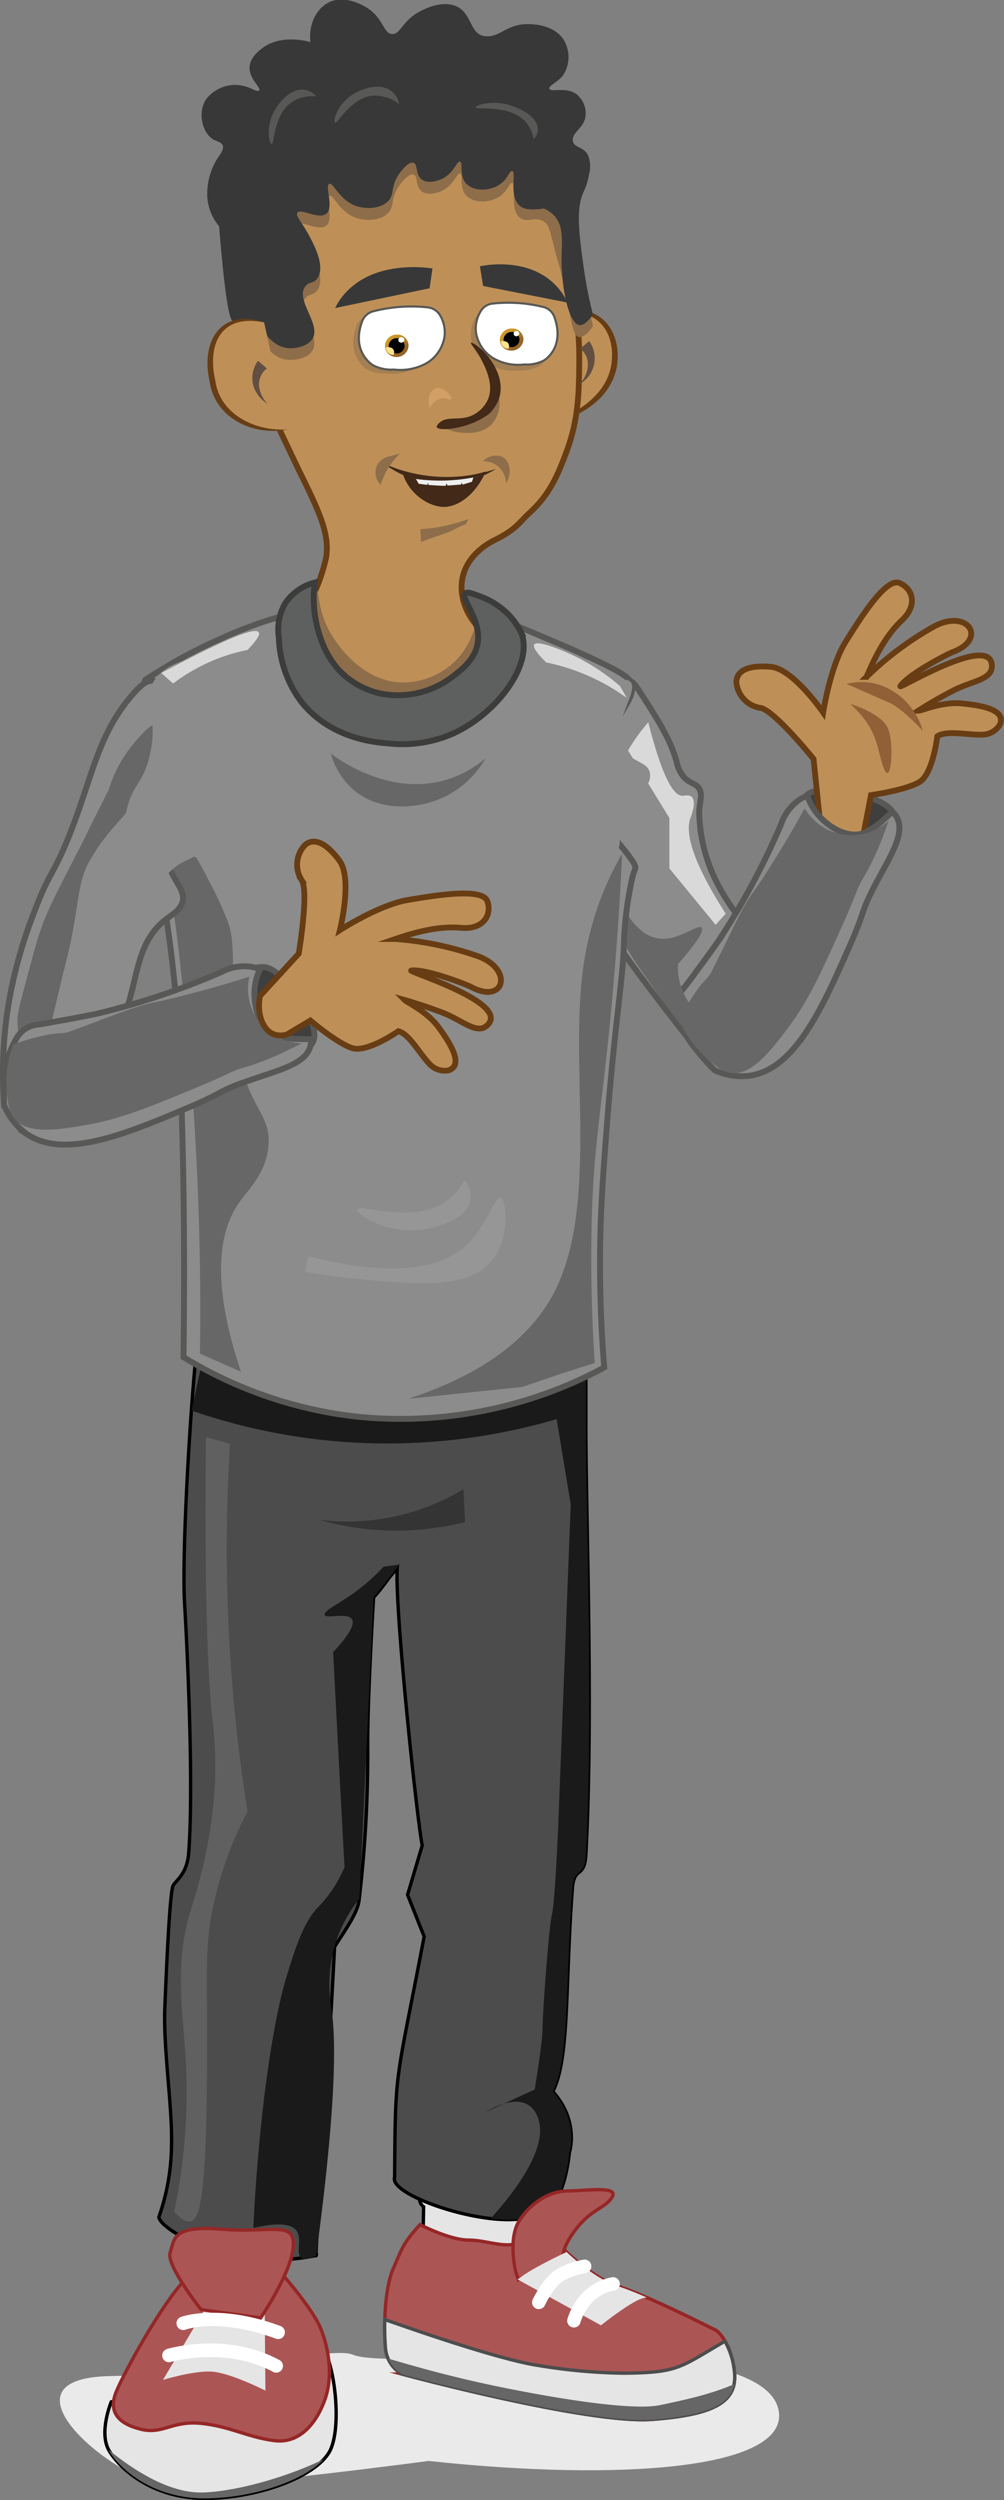 <svg id="Lager_1" data-name="Lager 1" xmlns="http://www.w3.org/2000/svg" xmlns:xlink="http://www.w3.org/1999/xlink" viewBox="0 0 170 423.04"><rect x="0" y="0" width="170" height="423.04" fill="#808080" stroke="none"/><defs><style>.cls-1{fill:#eaeaea;}.cls-1,.cls-11,.cls-12,.cls-16,.cls-17,.cls-19,.cls-2,.cls-21,.cls-22,.cls-23,.cls-24,.cls-25,.cls-27,.cls-3,.cls-31,.cls-32,.cls-33,.cls-34,.cls-4,.cls-5,.cls-6,.cls-7,.cls-8,.cls-9{fill-rule:evenodd;}.cls-2,.cls-4,.cls-8{fill:#e5e5e5;}.cls-2,.cls-6{stroke:#000;}.cls-10,.cls-11,.cls-13,.cls-2,.cls-22,.cls-24,.cls-3,.cls-39,.cls-4,.cls-6{stroke-miterlimit:22.93;}.cls-2,.cls-3,.cls-4,.cls-6{stroke-width:0.57px;}.cls-3{fill:#ac5555;stroke:#952727;}.cls-4{stroke:#4d4d4d;}.cls-5{fill:#666;}.cls-6{fill:#4c4c4c;}.cls-35,.cls-37,.cls-7{fill:#1a1a1a;}.cls-24,.cls-9{fill:#fff;}.cls-10{fill:#3f3f3f;}.cls-10,.cls-13,.cls-24{stroke:#585856;}.cls-11,.cls-17{fill:#be9057;}.cls-11{stroke:#683d13;}.cls-11,.cls-22{stroke-width:0.98px;}.cls-12{fill:#926037;}.cls-13,.cls-30{fill:#8c8c8c;}.cls-14{fill:#676767;}.cls-15{fill:#d9d9d9;}.cls-16{fill:#d17c5b;}.cls-18{fill:#683d13;}.cls-19,.cls-36{fill:#8e6d4a;}.cls-20,.cls-21{fill:#422918;}.cls-22{stroke:#99733f;fill:url(#Namnlös_övertoning_38);}.cls-23{fill:#a47f53;}.cls-24{stroke-width:0.36px;}.cls-25{fill:#383838;}.cls-26{fill:#585856;}.cls-27{fill:#eee;}.cls-28{fill:#d29f66;}.cls-29{fill:#634e42;}.cls-31{fill:url(#GradientFill_2);}.cls-33{fill:#f9e38d;}.cls-34{fill:url(#GradientFill_2-2);}.cls-37{opacity:0.48;}.cls-38{fill:#969696;}.cls-39{fill:#5e5f5f;stroke:#3c3c3b;}.cls-40{fill:#606060;}</style><linearGradient id="Namnlös_övertoning_38" x1="2874.14" y1="119.79" x2="2874.14" y2="119.79" gradientTransform="matrix(-1, 0, 0, 1, 3012.12, 0)" gradientUnits="userSpaceOnUse"><stop offset="0" stop-color="#fce1c7"/><stop offset="0.98" stop-color="#f2ab7d"/></linearGradient><linearGradient id="GradientFill_2" x1="2874.05" y1="72.41" x2="2875.65" y2="70.49" gradientTransform="matrix(-1, 0, 0, 1, 3012.12, 0)" gradientUnits="userSpaceOnUse"><stop offset="0" stop-color="#976427"/><stop offset="1" stop-color="#cc9827"/></linearGradient><linearGradient id="GradientFill_2-2" x1="2893.5" y1="73.48" x2="2895.11" y2="71.54" xlink:href="#GradientFill_2"/></defs><path class="cls-1" d="M123.23,430.42s-35.1,4.69-43.76,4.3-30.71-18.27-10.19-18.66,37.54-5.16,41.19-3.6,23.24,0,34.64,0,36.54.49,37.45,9.87S156.05,433.94,123.23,430.42Z" transform="translate(-50.66 -14)"/><path class="cls-2" d="M122.29,392.4l.1-5a1.61,1.61,0,0,1-.61-1.81,9.38,9.38,0,0,1,1.62-2.42s2.31,1.51,8.06,1.81,7.26-.91,8.87-1.11,2.32,2.52,1.31,4.74,0,7.26,0,7.26l-19.55-1.21Z" transform="translate(-50.66 -14)"/><path class="cls-3" d="M121.78,390.43s5,2.62,8.26,2.62,6.86,1.81,9.28,0,5.84.6,5.84.6,5.24,5.65,10.28,7.26S172,408.37,172,408.37s2.42,1.81,3,6.85-3,7.36-13.91,8.17-42.34-7.66-42.34-7.66a5.56,5.56,0,0,1-2.82-4.44c-.3-3.22-.2-10,1.31-13.4S118.75,393.76,121.78,390.43Z" transform="translate(-50.66 -14)"/><path class="cls-4" d="M173.41,410.16a13,13,0,0,1,1.59,5.06c.6,5-3,7.36-13.91,8.17s-42.34-7.66-42.34-7.66a5.56,5.56,0,0,1-2.82-4.44,41.25,41.25,0,0,1-.11-4.8c7.59,2.68,19.84,6.8,25.72,7.73a96.15,96.15,0,0,0,14.72,1.35C165.54,415.48,165.69,414.65,173.41,410.16Z" transform="translate(-50.66 -14)"/><path class="cls-5" d="M175,417.43c-.69,3.53-4.71,5.28-13.86,6-10.89.81-42.34-7.66-42.34-7.66a5.49,5.49,0,0,1-2.38-2.66c3.75,1.08,7.52,2.21,14,3.72s25.9,5.41,32,4.14S171.37,418.92,175,417.43Z" transform="translate(-50.66 -14)"/><path class="cls-2" d="M69.49,420.43s-2.12,5.14-.4,8.17,7.35,8.26,16.53,8.16,19.15-3.93,21.06-8.37.51-15.32-1.71-17.53Z" transform="translate(-50.66 -14)"/><path class="cls-5" d="M69.06,428.54l0,.06c1.71,3,7.35,8.26,16.53,8.16,8-.09,16.52-3,19.9-6.65-5.1,2.54-13.82,5.37-20.31,5.64C79.28,436,73,431.76,69.06,428.54Z" transform="translate(-50.66 -14)"/><path class="cls-3" d="M97.51,397.75s6,6.65,7.46,10.28,2,8.07.81,11.69-4,7.87-8.67,7.26-7.46-2.42-12.4-2.92-6.45,1.91-10.18,1-5.44-2.82-4.34-5.95,10-19.35,13.61-20.76Z" transform="translate(-50.66 -14)"/><path class="cls-6" d="M149.86,229.14v26.3c0,15.22,1.29,48.44,0,72.33-.23,4.28-2,1.82-2.29,5.85-1.23,16.26-.45,28.74-3.31,34.29,4.57,5.12,2.8,10.33,2.8,10.33s-.84,10.52-5.79,10.52c-6,3.05-24.93-3.09-23.79-6.35.12-18.9.12-15.15,5-40.73-.94-2.35-1.87-4.7-2.81-7.06.83-2.77,1.65-5.55,2.48-8.33-1-5.39-4.66-40.19-4.23-46.91-1.79,1.93-2.25,3-4,4.91,0,0-1,16.24-1,24.58a210.76,210.76,0,0,1-1.47,26.75c-.28,2.26-2.79,5.59-4.14,7.82-1.15,23.1-3.44,53.8-3.11,52.21A33.26,33.26,0,0,1,90,395.56c-7.74-1.76-12.34-5.12-12.44-6.41A37.54,37.54,0,0,0,79.7,377c.18-6.31-1.41-16.37-1.13-23.23.41-10.29.9-19.18,1.35-20.57.28-.88,2.41-1.89,2.69-5.66.87-11.48-.23-34.33-.7-42.29-.61-10.58,1.86-48.1,3.1-49.38S96,216.32,96,216.32l45.43,1.28Z" transform="translate(-50.66 -14)"/><path class="cls-7" d="M149.86,229.14v26.3c0,15.22,1.29,48.44,0,72.33-.23,4.28-2,1.82-2.29,5.85-1.23,16.26-.45,28.74-3.31,34.29,4.57,5.12,2.8,10.33,2.8,10.33s-.84,10.52-5.79,10.52c-1.72.87-4.5,1-7.55.64,2.45-2.65,9.55-10.91,8.23-16.33-1.6-6.53-9-1.72-9-1.72l8.24-3.78s1.33-7.91,1.33-10.31,1.06-17.19,1.59-19.26,1.07-15.12,1.07-15.12l2.12-54.32-2.39-14.43a101.63,101.63,0,0,1-61.81-1.44q2.27-10.53,4.54-21.05l1.11-2Z" transform="translate(-50.66 -14)"/><path class="cls-8" d="M95.49,405.62l.11,12.9s-6.15-3.13-9.28-3.23-8.06,1.41-8.06,1.41l7.16-12.09Z" transform="translate(-50.66 -14)"/><path class="cls-9" d="M79.58,413.67a1.14,1.14,0,1,1-.62-2.2s9.9-3,18.88,1.81a1.14,1.14,0,1,1-1.06,2C88.62,411,79.6,413.66,79.58,413.67Z" transform="translate(-50.66 -14)"/><path class="cls-3" d="M84.71,404.81s-6-7.56-5.24-9.68.2-4.63,8.67-3.93,12.39-1.51,12.19,2.83-5.54,12.19-5.54,12.19Z" transform="translate(-50.66 -14)"/><path class="cls-9" d="M82.09,408.2a1.14,1.14,0,0,1-.81-2.14s6.25-2.37,16.82,1.51a1.14,1.14,0,1,1-.78,2.14C87.54,406.13,82.1,408.19,82.09,408.2Z" transform="translate(-50.66 -14)"/><path class="cls-3" d="M138,398.5s-1.41-5.65.61-8.77,5.24-5,8.16-5,8.67-.91,7.56,1-3.43,2-6.05,5.34S146,396,146,396l-7.56,3.73Z" transform="translate(-50.66 -14)"/><path class="cls-8" d="M146.59,395.07c1.9,1.78,5.42,4.74,8.85,5.84,1.26.4,2.92,1.07,4.7,1.84a1.82,1.82,0,0,1-.36.08c-1.81.2-7.36,4.64-7.36,4.64l-14.11-7.76C140,398.33,143.77,396.4,146.59,395.07Z" transform="translate(-50.66 -14)"/><path class="cls-9" d="M142.93,404.06a1.14,1.14,0,0,1-2.08-.94s1.77-3.81,4.1-5.15a14.2,14.2,0,0,1,4.53-1.61,1.14,1.14,0,0,1,.34,2.26,11.56,11.56,0,0,0-3.73,1.32C144.39,400.92,142.93,404.05,142.93,404.06Z" transform="translate(-50.66 -14)"/><path class="cls-9" d="M148.94,407a1.14,1.14,0,1,1-2.2-.6s1.54-6,7.6-7.07a1.14,1.14,0,0,1,.4,2.24C150.12,402.41,148.94,407,148.94,407Z" transform="translate(-50.66 -14)"/><path class="cls-10" d="M185.77,154.11c-.06-.39-.58-3.89,1.57-5.63.46-.37,1.55-1.07,4.77-.72.71.07,9.68,1.05,10.07,4.68.26,2.48-3.58,5.5-7.37,5.94C189.51,159,186,154.37,185.77,154.11Z" transform="translate(-50.66 -14)"/><path class="cls-11" d="M189.41,152.07l-1-9.65s-6.73-8.32-9-8.63a4.82,4.82,0,0,1-4.07-4.43c.09-1.87,2-2.85,5.81-2.53s8.89,7.74,8.89,7.74,1.19-7.78,3.78-11.93,6.84-10.9,9.1-10,3.23,3.7.46,6.31-4.54,6.18-6,9.59a54.74,54.74,0,0,1,11.25-8.43c5.81-3.3,9.47,2,3.24,4.27-.65.24-7.28,3.61-8.75,5.71-.51.72,14.62-8.59,15.45-3.81.47,2.72-3.21,2.88-6.43,4.53s-6,3.45-6,3.45c.64,0,4-1.52,7.19-1.24,3.79.34,7.73,1.12,6.62,3.63a3.55,3.55,0,0,1-2.69,1.65c-2.56.16-6.27-.82-7.89.29,0,0-.74,6.33-3,7.72s-8.23,2.23-8.23,2.23l-1.69,8.78-6.79-2.61Z" transform="translate(-50.66 -14)"/><path class="cls-12" d="M194.61,133.1c4.88,4.42,4.41,7.47,5.68,10.86s1.87-4.28.66-6.83S194.61,133.1,194.61,133.1Z" transform="translate(-50.66 -14)"/><path class="cls-12" d="M194,129.72s5,2.21,7.26,3.2,5.65,4.75,5.65,4.75a11.52,11.52,0,0,0-4.83-6.58A10.11,10.11,0,0,0,194,129.72Z" transform="translate(-50.66 -14)"/><path class="cls-13" d="M147.83,148.29a28.66,28.66,0,0,0-.28,7,29.23,29.23,0,0,0,2.75,9.73c2.37,5.2,5.13,9.38,11.32,17.5,2.35,3.08,5.49,7.13,9.31,11.84l14.74-5.7a65.76,65.76,0,0,0-9.08-18.3c-2.06-2.85-5.78-7.44-7.09-14.49a28.66,28.66,0,0,1-.46-4.42c.11-2.08.62-3,0-4s-1.55-.79-2.62-2a5.77,5.77,0,0,1-1.21-2.61c-1-3.56-2.89-6.59-5.46-10.62-1.22-1.9-1.84-2.86-2.36-2.94C154.11,128.84,149.19,139.39,147.83,148.29Z" transform="translate(-50.66 -14)"/><path class="cls-13" d="M165.37,185.34a4.63,4.63,0,0,1,.95-4c.57-.69,1.12-1.41,1.65-2.14,1-1.38,3.14-4.24,4.51-6.24a127.42,127.42,0,0,0,10.42-19.45,8.23,8.23,0,0,1,3.19-4.24,6.34,6.34,0,0,1,1.29-.61,8.72,8.72,0,0,0,1,2.12c1.7,2.71,5.34,5.12,8.26,4.27a11.38,11.38,0,0,0,3.68-2.39,19,19,0,0,0,1.43-1.33,4.07,4.07,0,0,1,.75.94c1.57,2.86-1.3,6.89-3.84,11.81-2.41,4.68-1.34,3.67-4.23,10.21-4.54,10.28-9.12,20.46-16.63,21.7a10.89,10.89,0,0,1-6.13-.89,36.61,36.61,0,0,1-3.3-3.72,15.14,15.14,0,0,1-2-3.07A14.92,14.92,0,0,1,165.37,185.34Z" transform="translate(-50.66 -14)"/><path class="cls-14" d="M201.11,152.88a9.23,9.23,0,0,1-14.2-2.1c-.92,1.67-2.32,4.16-4.14,7.13-2.09,3.39-2.89,4.68-4.43,6.83-2.17,3-3.62,6.55-7.18,13.64-.61,1.22-1.22,1.4-2.3,2.9a38.11,38.11,0,0,0-3.17,5.25,17.77,17.77,0,0,0,4.8,6.7c1.39,1.19,2.47,2.12,3.92,2.32,3.54.47,6.74-3.74,9.55-7.45,3.57-4.72,5.59-9.25,8.62-15.93,3.56-7.84,2.89-7.31,4.36-9.78a46.5,46.5,0,0,0,3.48-7.55C200.59,154.38,200.84,153.7,201.11,152.88Z" transform="translate(-50.66 -14)"/><path class="cls-15" d="M160.42,136.2c2.58,10.16,4.49,12.47,5.8,12.45.4,0,1.09-.22,1.54.17.88.78,0,3.13-.22,3.66-.74,2.18-.15,6.53,6,16.13l-1.71,1.88L164,160.94v-8.53q-3.51-5.72-7-11.43a32.77,32.77,0,0,1,2.05-3.07C159.52,137.29,160,136.73,160.42,136.2Z" transform="translate(-50.66 -14)"/><path class="cls-14" d="M146.43,151.47a36.9,36.9,0,0,1,.09-6.4,25.2,25.2,0,0,1,2.39-9.21c.21-.44,2-4,2.64-3.76,1,.34-1.91,7.9-.94,15.27.06.45.36,2.29.94,6,.28,1.77.44,2.77.77,4.1a36.11,36.11,0,0,0,1.24,4c2,6,4.81,10.81,8.62,11.33,3.38.47,6.66-2.56,7.29-1.81.32.4-.15,1.74-4,6.12a9.4,9.4,0,0,0,0,1.3c.45,6.77,7.88,11.28,10.74,12.84-5.2-.1-8-1.86-9.47-3.06-.67-.57-1.24-1.18-4.47-5.7-2.52-3.53-3.79-5.3-4.48-6.4-2.35-3.75-3.12-5.83-7.73-16.42C149.24,157.83,148,155,146.43,151.47Z" transform="translate(-50.66 -14)"/><path class="cls-16" d="M151.15,73.05a4.06,4.06,0,0,0-.85-.21,4.21,4.21,0,0,0-1.56.06c0,.56,0,1.4,0,2.43,0,.6,0,1.18,0,1.34,0,.79-.34,2.26-2.09,4.66a8.75,8.75,0,0,0,4.16-4.63A7.59,7.59,0,0,0,151.15,73.05Z" transform="translate(-50.66 -14)"/><path class="cls-17" d="M144.87,67.46c.6-.24,3.73-1.43,6.48,0,3.45,1.8,3.62,6.32,3.28,8.47-.74,4.66-5.5,8.59-11.94,9.9" transform="translate(-50.66 -14)"/><path class="cls-18" d="M144.87,67.46c6.53-3.08,11.31,2,10.23,8.61-1.09,5.81-7,9.06-12.41,9.77,4.92-1.38,10.45-4.55,11.45-9.93,1-6.2-3-10.5-9.27-8.45Z" transform="translate(-50.66 -14)"/><path class="cls-13" d="M80.68,195.89" transform="translate(-50.66 -14)"/><path class="cls-13" d="M81.73,243.64c.4-29.23-.48-51.42-1.36-61.6a214,214,0,0,0-3.27-22.49c-.34-1.54-.79-3.6-1.47-6.18-.28-1.08-.53-2-.69-2.51-.08-.29-.14-.5-.15-.52-.25-.88-.83-4.4-2-13.1.83-2.73,1.65-5.45,2.47-8.18a83.44,83.44,0,0,1,12.52-6.87A72.16,72.16,0,0,1,109.85,116a65.65,65.65,0,0,1,17.23.68l1,.14c4.53.72,7.33,1.92,14.47,4.94,4.35,1.84,5.15,2.16,6.9,3,7.1,3.2,7.69,4,8,4.69,1.12,2.72-2.16,4.45-4.11,10.85-1,3.4-2.89,9.35-.11,13.55,1.27,1.93,5.34,6.22,5,7.09,0,0-.21.55-.42,1.25,0,0-.05.19-.09.37a59.59,59.59,0,0,0-1.41,11c-.09,5.24-1.49,13.65-2.66,28-1,12.42-1.4,18.63-1.39,26.33,0,7.24.37,13.27.71,17.5a72.68,72.68,0,0,1-41.7,8.34A71.41,71.41,0,0,1,81.73,243.64Z" transform="translate(-50.66 -14)"/><path class="cls-11" d="M97.29,85.16c-3.62-7.29-7.54-8.47-7.71-12.81-.09-2.22.71-2.25,1.93-7.17,1.41-5.62,1.18-8.82,1.55-11.41.57-4.09,3-9.75,11.66-16.3,3.76,0,34.42.46,39.76,13a74.22,74.22,0,0,1,2.59,9.46,68,68,0,0,1,1.67,15.44c-.06,5.1-.11,9.68-2.24,15.29-1.19,3.16-2.6,6.88-6.11,10.06-1.8,1.64-2.25,2.83-6,4.68-.85.42-4.26,2.23-5.28,5.84-1.23,4.3,1.43,9.47,6.77,12-.9,1.49-6.35,10.19-17,11.88-6,.94-16.9.22-19.52-6.51-2.27-5.85,3.28-12.22,3.81-12.81a30.78,30.78,0,0,0,2.69-7.35c.64-3.77-.84-7.29-4.23-14.14-.76-1.54-1.94-4.06-2.7-5.64S97.58,85.74,97.29,85.16Z" transform="translate(-50.66 -14)"/><path class="cls-9" d="M108.48,27.73s-6.18,1.86-8.46,3.36S93.94,36,93.18,37.3s-2.55,4-2.55,4a29.24,29.24,0,0,1,10.22-8.64c6.36-3.08,9.21-3.49,9.21-3.49Z" transform="translate(-50.66 -14)"/><path class="cls-19" d="M130,101.81l-.46.89c-1.17.39-2.25,1.18-3.72,1.64-1.29.4-2.85,1-3.87,1.38,0-.54-.12-1.64-.11-2.18A28.25,28.25,0,0,0,130,101.81Z" transform="translate(-50.66 -14)"/><path class="cls-20" d="M115.67,92.45a26.15,26.15,0,0,0,19,.88,16.78,16.78,0,0,1-19-.88Z" transform="translate(-50.66 -14)"/><path class="cls-19" d="M135.57,91.24a3.15,3.15,0,0,0-3.17.8,4.1,4.1,0,0,1,2.29.65,3.88,3.88,0,0,1,1.64,3.07C137.57,93.91,136.87,91.8,135.57,91.24Z" transform="translate(-50.66 -14)"/><path class="cls-19" d="M116.14,91.33l2.23-.57a12.46,12.46,0,0,0-2,2.49,11.55,11.55,0,0,0-1.25,2.81,2.94,2.94,0,0,1-.65-3.25A3.1,3.1,0,0,1,116.14,91.33Z" transform="translate(-50.66 -14)"/><path class="cls-21" d="M132.92,93.77c-1.62,3.73-4.61,6.16-7.41,6a7,7,0,0,1-3.12-1.11,8.33,8.33,0,0,1-3.47-4.32,28.22,28.22,0,0,0,14-.56Z" transform="translate(-50.66 -14)"/><path class="cls-22" d="M138,119.79" transform="translate(-50.66 -14)"/><path class="cls-23" d="M130.39,71.22a6.29,6.29,0,0,0,2.89,4.38,8.46,8.46,0,0,0,5.29,1.08,6.06,6.06,0,0,0,3.34-.7s3.65-2.12,1.74-7.38v0a2.67,2.67,0,0,0-1.89-1.65,24.7,24.7,0,0,0-8.55-.57,2.66,2.66,0,0,0-2,1.25A5.71,5.71,0,0,0,130.39,71.22Z" transform="translate(-50.66 -14)"/><path class="cls-24" d="M131.25,70.22a6.26,6.26,0,0,0,2.89,4.37,8.43,8.43,0,0,0,5.3,1.08,6.19,6.19,0,0,0,3.34-.69s3.64-2.12,1.73-7.39v0a2.64,2.64,0,0,0-1.89-1.65,23.88,23.88,0,0,0-4.42-.67,23.64,23.64,0,0,0-4.12.1,2.62,2.62,0,0,0-2,1.25A5.71,5.71,0,0,0,131.25,70.22Z" transform="translate(-50.66 -14)"/><path class="cls-23" d="M124.29,71.73a6.32,6.32,0,0,1-2.89,4.38,8.5,8.5,0,0,1-5.3,1.08,6.08,6.08,0,0,1-3.34-.7s-3.65-2.12-1.74-7.38v0a2.67,2.67,0,0,1,1.89-1.65,25,25,0,0,1,4.43-.67,24.67,24.67,0,0,1,4.12.1,2.65,2.65,0,0,1,2,1.25A5.77,5.77,0,0,1,124.29,71.73Z" transform="translate(-50.66 -14)"/><path class="cls-24" d="M125.92,71a6.41,6.41,0,0,1-3,4.44,9.12,9.12,0,0,1-5.55,1.09,6.64,6.64,0,0,1-3.5-.7S110,73.65,112,68.31v0a2.76,2.76,0,0,1,2-1.67A26,26,0,0,1,123,66a2.76,2.76,0,0,1,2.11,1.26A5.67,5.67,0,0,1,125.92,71Z" transform="translate(-50.66 -14)"/><path class="cls-25" d="M144.06,61.62c-4.63-4-11.23-2.75-12.14-2.56l.54,3.33,14.3,2.81A10.93,10.93,0,0,0,144.06,61.62Z" transform="translate(-50.66 -14)"/><path class="cls-25" d="M110.35,62.43c5-4.19,12.5-3.17,13.54-3l-.49,3.35-16,3.35A10.92,10.92,0,0,1,110.35,62.43Z" transform="translate(-50.66 -14)"/><path class="cls-19" d="M151.06,69.23c-.41-2-1-4.7-1.57-8-.79-4.25-1.43-7.72-2.06-12.36A84,84,0,0,1,146.5,40a25,25,0,0,0-.18-4.08c-.18-.78-1.11-4.33-7.51-7.88-1.93-1.07-9.08-4.76-20.85-4.35-4.13.14-15.82.55-23.34,7.71a14.26,14.26,0,0,0-4.36,6.93c-.75,3.09.09,5.23.65,8,2.17,10.69-1.49,22.9-.42,23.23l.4.09c.33,0,.62,0,1.31,0,2.47.07,3.2,4,6.07,5,1.78.61,4.41.08,5.29-1.3,1.56-2.44-3-6.65-1.18-8.91.63-.8,1.31-.41,2-1.3,1.44-2-.55-5.7-1.37-7.25-1.21-2.27-2.37-3.38-2-3.9.62-.78,3.57,1.23,4.9.19s-.26-4.75.48-5.05,1.72,2.78,4.61,3.75c1.62.54,4,.48,5.28-.74s.4-2.36,1.89-4.59c.07-.11,1.57-2.3,2.51-2,.78.21.26,2.07,1.45,2.88,1,.66,2.54.25,3.42-.17,2-1,2.44-3,3-2.9s-.2,2.45,1.08,3.75,3.76,1.23,5.4.27,1.87-2.53,2.35-2.42c.83.2-.51,4.5,1.33,5.91,1.23.93,2.6-.37,4.05.64.83.57,1,1.4,1.84,4.78.95,3.62.6,1.88,1.11,4.07,1.78,7.59,1.77,10.42,3,10.67C149.17,71.08,149.88,70.88,151.06,69.23Z" transform="translate(-50.66 -14)"/><path class="cls-25" d="M151.06,67.23a73,73,0,0,1-1.57-8c-.76-5.49-1.37-9.87,0-12.79a10.8,10.8,0,0,0,.89-2.87,5.14,5.14,0,0,0-.13-3.26c-.77-1.54-2.36-1.28-2.58-2.4-.31-1.53,2-2.19,2.15-4.44a4.16,4.16,0,0,0-1.61-3.58c-1.79-1.24-4.27-.23-4.5-.85s1.37-1,2.34-2.39a5.59,5.59,0,0,0,0-6c-1.82-2.72-5.84-2.59-6.48-2.56-3.26.14-4.56,2.46-7,2s-2-4.05-4.86-5.11-6.37,1.18-6.65,1.36c-2.42,1.59-2.66,3.48-4,3.41-1.46-.07-1.44-2.48-4-4.26-.2-.14-3.5-2.43-6.48-1.2-2.29,1-3.7,3.73-3.37,6.83-.65-.18-5-1.33-8.09,1-.58.43-2.12,1.59-2.2,3.24-.11,2,2,3.5,1.62,3.93s-1.4-.63-3.24-.86a6.2,6.2,0,0,0-5.76,2.39c-1.51,2.35-.54,5.72,1.19,6.75.66.39,1.43.45,1.65,1.06s-.42,1.49-.87,2.12a11.31,11.31,0,0,0-1.75,6.54,8.52,8.52,0,0,0,2,5c1,12.42,1.78,16.1,2.41,16.1.09,0,.29-.09,1.07-.26S92.6,68,92.68,68c1.46-.2,3,3.66,5.59,4.64,1.78.67,4.38.11,5.29-1.3,1.56-2.44-3-6.65-1.18-8.91.63-.8,1.31-.41,2-1.3,1.44-2-.55-5.7-1.37-7.25-1.21-2.27-2.37-3.38-2-3.9.62-.78,3.57,1.23,4.9.19s-.26-4.75.48-5.05,1.72,2.78,4.61,3.75c1.62.54,4,.48,5.28-.74s.4-2.36,1.89-4.59c.07-.11,1.57-2.3,2.51-2,.78.21.26,2.07,1.45,2.88,1,.66,2.54.25,3.42-.17,2-1,2.44-3,3-2.9s-.2,2.45,1.08,3.75,3.76,1.23,5.4.27,1.87-2.53,2.35-2.42c.79.19-.65,4.29,1.33,5.91,1.18,1,4,.41,4,.41a4.94,4.94,0,0,1,1.76,1.19c1.79,1.89,1.25,4.55,1.28,7.89.05,4.51,1.17,10.29,3,10.67C149.17,69.08,149.88,68.88,151.06,67.23Z" transform="translate(-50.66 -14)"/><path class="cls-26" d="M141,37.54a2.27,2.27,0,0,0,.5-2.67c-1-2.08-4.37-3-4.71-3.13-3.11-.85-5.75.14-5.58.47s4.45-.33,7.3,1.46A5.45,5.45,0,0,1,141,37.54Z" transform="translate(-50.66 -14)"/><path class="cls-26" d="M104.17,30.31a3,3,0,0,0-2.92-1.09c-2.48.44-4.08,3.44-4.23,3.74-1.43,2.76-.72,5.5-.33,5.41s.32-4.31,2.76-6.6A6.13,6.13,0,0,1,104.17,30.31Z" transform="translate(-50.66 -14)"/><path class="cls-26" d="M118.24,31.64a3.41,3.41,0,0,0-2.1-2.67c-2.48-1-5.45.83-5.74,1-2.69,1.72-3.43,4.64-3,4.79s2.46-3.78,5.83-4.5A6.45,6.45,0,0,1,118.24,31.64Z" transform="translate(-50.66 -14)"/><path class="cls-27" d="M130.82,94.79a30.6,30.6,0,0,1-4.67.52,30.91,30.91,0,0,1-5.06-.26l.47.81,1.46.19.06-.36.17.38,2.21.13.67,0,.13-.42.16.36h.38l1.93-.15.09-.32L129,96l1.57-.48Z" transform="translate(-50.66 -14)"/><path class="cls-19" d="M135.17,81.35A9.62,9.62,0,0,1,131,85.06a10.26,10.26,0,0,1-6.18.74,8.31,8.31,0,0,0,3.91,1.41c1,.08,3.43.3,5.13-1.37A5.3,5.3,0,0,0,135.17,81.35Z" transform="translate(-50.66 -14)"/><path class="cls-14" d="M132.91,142.28a18.56,18.56,0,0,1-6.4,3.58c-9.72,3.08-18.58-3.4-19.83-4.35a12.53,12.53,0,0,0,3.84,6.14c4.52,3.85,11,3.21,15.22,1.28A16.31,16.31,0,0,0,132.91,142.28Z" transform="translate(-50.66 -14)"/><path class="cls-14" d="M89.29,170.11a58.83,58.83,0,0,0-3.22-7h0c-1-2-2-3.75-2.89-5.13a5.57,5.57,0,0,0-1.79,1,6.37,6.37,0,0,0-2,4.35q1.14,7.78,2,15.87a503,503,0,0,1,3.12,63.85l6.95,3.06c-5.47-16.3-3.35-24.41-.18-28.81,1.58-2.19,4.4-4.83,4.82-9.26s-1.87-5.75-3.82-11.09C88.43,186.4,91.32,175.56,89.29,170.11Z" transform="translate(-50.66 -14)"/><path class="cls-14" d="M156,158.46a51.55,51.55,0,0,0-3.53,7.35,53.42,53.42,0,0,0-3.08,12.09c-2.29,16.64,2.6,39.9-4.76,54.51-2.88,5.71-9.18,13.15-24.82,18.28l19.27-2,7-2.38,5.28-1.67c-.66-10-.66-18.44-.49-24.69.34-12.71,1.85-19.32,3.41-36.45C154.9,176.67,155.55,168.22,156,158.46Z" transform="translate(-50.66 -14)"/><path class="cls-28" d="M123.5,83.07c-.69-1.63.1-3.15,1.08-3.41,1.19-.31,2.73,1.56,2.52,1.88s-1-.38-2-.09A2.87,2.87,0,0,0,123.5,83.07Z" transform="translate(-50.66 -14)"/><path class="cls-29" d="M150.43,71.72A5,5,0,0,1,148.77,79c1.68-1.68,2.06-4.51.14-6l1.52-1.31Z" transform="translate(-50.66 -14)"/><path class="cls-30" d="M98.92,143.58c-.07-4.91-1.72-14.53-8.31-16.72-5-1.68-10.44,1.86-11.78,2.74-2,1.32-4.64,3.05-5.18,5.91-.65,3.54,2.69,4.55,4.41,10.11,2,6.52-.67,11.57,2,13,1.35.71,2.53-.26,4.61.76,2.5,1.24,2.45,3.39,3.71,3.72C91.32,163.85,99.09,154.43,98.92,143.58Z" transform="translate(-50.66 -14)"/><path class="cls-30" d="M142.59,151.52c.19-4.63.33-13.81,6.74-19.26,2.9-2.45,6.9-4,8.06-2.9,1.6,1.55-3.46,7.06-1.21,11.23,1.37,2.55,4.23,2.17,4.53,4.29.41,2.88-3.45,3.37-4.7,8-.71,2.67.12,4-1.24,5.77-1.08,1.42-2.08,1.22-3.84,2.51-3.56,2.62-3.42,6.34-4.59,6.34C144.67,167.52,142.24,160,142.59,151.52Z" transform="translate(-50.66 -14)"/><path class="cls-16" d="M90,74.05a4.71,4.71,0,0,1,.86-.21,4.45,4.45,0,0,1,1.56.06c0,.56,0,1.41,0,2.44,0,.6,0,1.18,0,1.33,0,.8.34,2.26,2.09,4.66a8.76,8.76,0,0,1-4.17-4.62A7.77,7.77,0,0,1,90,74.05Z" transform="translate(-50.66 -14)"/><path class="cls-17" d="M95.38,68.55c-.62-.18-3.85-1.08-6.45.6-3.45,2.23-2.62,7.34-2.4,8.73A10.21,10.21,0,0,0,89,83.46c3.73,4,9.75,3.28,10.37,3.19" transform="translate(-50.66 -14)"/><path class="cls-18" d="M95.38,68.55c-7.13-1.46-9.7,3.45-8.27,9.83.79,5.83,6.9,8.68,12.3,8.27-5.74,1.22-12.36-1.83-13.26-8.1-1.54-6.69,1.83-12.5,9.23-10Z" transform="translate(-50.66 -14)"/><path class="cls-29" d="M95.82,76.35a3.51,3.51,0,0,0-1.31,2.77A5.05,5.05,0,0,0,96,82.36a5.6,5.6,0,0,1-2.44-3.07,5,5,0,0,1,.78-4.24l1.52,1.3Z" transform="translate(-50.66 -14)"/><path class="cls-21" d="M130.41,72c-.19.16,1,1.25,1.9,3.14.63,1.28,2.15,4.3.79,6.81a5.52,5.52,0,0,1-2.7,2.43c-2.12.86-4.1-.08-5.42,1.24-.17.17-.44.44-.36.65.25.65,3.53.37,6.19-.74a12.7,12.7,0,0,0,2.7-1.53h0A7.29,7.29,0,0,0,135,81.85c1.59-3.77-1.66-7.53-2-7.87C132,72.76,130.59,71.87,130.41,72Z" transform="translate(-50.66 -14)"/><path class="cls-31" d="M137.29,69.58a1.89,1.89,0,0,1,2,1.87,2,2,0,0,1-2,1.88,1.89,1.89,0,0,1-2-1.87A2,2,0,0,1,137.29,69.58Z" transform="translate(-50.66 -14)"/><path class="cls-32" d="M137.29,70.17a1.29,1.29,0,0,1,1.33,1.28,1.34,1.34,0,0,1-1.36,1.29,1.29,1.29,0,0,1-1.33-1.28A1.34,1.34,0,0,1,137.29,70.17Z" transform="translate(-50.66 -14)"/><path class="cls-33" d="M136.72,73a1.29,1.29,0,0,1-1.25-1.27h0a1.63,1.63,0,0,1,1,.13A.81.81,0,0,1,136.72,73Z" transform="translate(-50.66 -14)"/><path class="cls-9" d="M138.1,70a.45.45,0,0,1,.47.44.48.48,0,0,1-.48.46.44.44,0,0,1-.46-.45A.46.46,0,0,1,138.1,70Z" transform="translate(-50.66 -14)"/><path class="cls-34" d="M117.84,70.61a1.91,1.91,0,0,1,2,1.9,2,2,0,0,1-2,1.9,1.9,1.9,0,0,1-2-1.89A2,2,0,0,1,117.84,70.61Z" transform="translate(-50.66 -14)"/><path class="cls-32" d="M117.83,71.22a1.3,1.3,0,0,1,1.34,1.29,1.34,1.34,0,0,1-1.36,1.3,1.31,1.31,0,0,1-1.34-1.29A1.34,1.34,0,0,1,117.83,71.22Z" transform="translate(-50.66 -14)"/><path class="cls-33" d="M117.26,74.05A1.29,1.29,0,0,1,116,72.76h0a1.63,1.63,0,0,1,1,.13A.82.82,0,0,1,117.26,74.05Z" transform="translate(-50.66 -14)"/><path class="cls-9" d="M118.65,71.06a.46.46,0,0,1,.47.45.48.48,0,0,1-.48.46.46.46,0,1,1,0-.91Z" transform="translate(-50.66 -14)"/><path class="cls-13" d="M62.45,155.21c-2.79,7.06-3.47,6.24-6.16,13.56A77.31,77.31,0,0,0,52,184.56,72.46,72.46,0,0,0,51.36,201l10.71-1.24c6.16-5.8,8.84-11.24,10.13-15.29C74,179,74,173.34,78.62,169.67c1.27-1,2.7-1.72,3-3.28.32-1.95-1.55-3.12-3.37-8a8.31,8.31,0,0,1-.54-3.25,5.58,5.58,0,0,1,.9-2.73c1.52-2.68,1.62-7.08,1.69-10.12.11-4.42-.71-12.51-3.55-13.08-1.23-.25-2.48,1-3.51,2.16C67.2,138.24,66.38,145.29,62.45,155.21Z" transform="translate(-50.66 -14)"/><path class="cls-14" d="M69.07,147.63a21.53,21.53,0,0,1,4-7.52c1.53-1.87,3.68-4.49,5.84-4a3.58,3.58,0,0,1,2.52,2.64c.14.63.25,2-6.49,9.53-.85.94-1.91,2.13-4,4.51-1.19,1.34-1.86,2.1-2.68,3.19a33.4,33.4,0,0,0-2.33,3.52c-2.1,3.62-1.79,6.59-3.3,13.86-.25,1.17-.65,3-1.26,5.26l-4.11,17.28c-3.23-4.09-3.66-7.4-3.64-9.26,0-.88.12-1.72,1.57-7.08,1.13-4.19,1.69-6.29,2.11-7.52,1.41-4.2,2.52-6.11,7.78-16.39C65.93,153.84,67.35,151.07,69.07,147.63Z" transform="translate(-50.66 -14)"/><path class="cls-10" d="M90.29,180.65c.22-.33,2.24-3.23,5-3,.59,0,1.87.28,4,2.75.46.54,6.32,7.4,4.12,10.3-1.51,2-6.38,1.55-9.44-.72C89.66,186.77,90.25,181,90.29,180.65Z" transform="translate(-50.66 -14)"/><path class="cls-13" d="M53.5,189.63a4.64,4.64,0,0,1,3.44-2.25c.89-.11,1.77-.26,2.66-.43,1.68-.31,5.2-.93,7.57-1.44a127.92,127.92,0,0,0,20.92-7,8.23,8.23,0,0,1,5.23-.9,6.77,6.77,0,0,1,1.36.44,8.39,8.39,0,0,0-.76,2.21c-.61,3.14.38,7.39,3.09,8.77a11.22,11.22,0,0,0,4.32.78,18.74,18.74,0,0,0,2,0,3.67,3.67,0,0,1-.11,1.2c-.81,3.16-5.66,4.12-10.89,6-5,1.75-3.48,1.75-10.07,4.53-10.36,4.37-20.67,8.63-27,4.39A11,11,0,0,1,51.36,201a36.31,36.31,0,0,1,.16-5,15.18,15.18,0,0,1,.67-3.58A16.12,16.12,0,0,1,53.5,189.63Z" transform="translate(-50.66 -14)"/><path class="cls-14" d="M101.78,190.52a9.23,9.23,0,0,1-8.9-11.26c-1.81.58-4.54,1.43-7.9,2.34-3.85,1-5.31,1.43-7.9,1.94-3.68.72-7.13,2.28-14.58,5-1.28.47-1.86.18-3.67.53a38.66,38.66,0,0,0-5.91,1.65,17.82,17.82,0,0,0-1.1,8.16c.2,1.83.34,3.24,1.27,4.38,2.25,2.78,7.46,1.9,12,1.13,5.84-1,10.42-2.9,17.21-5.68,8-3.27,7.1-3.34,9.87-4.13a46.8,46.8,0,0,0,7.72-3.11C100.38,191.26,101,190.93,101.78,190.52Z" transform="translate(-50.66 -14)"/><path class="cls-11" d="M94.68,182.53l6.56-7.16s1.77-10.54.5-12.44a4.82,4.82,0,0,1,.62-6c1.46-1.17,3.44-.42,5.75,2.66s.1,11.8.1,11.8,6.61-4.27,11.44-5.09,12.69-2.11,13.52.18-.63,4.86-4.42,4.52-7.63.7-11.14,1.89a54.42,54.42,0,0,1,13.78,2.84c6.32,2.15,4.79,8.39-1,5.25-.61-.33-7.53-3.05-10.08-2.76-.88.1,16.13,5.24,13.1,9-1.73,2.16-4.29-.49-7.66-1.8s-6.56-2.21-6.56-2.21c.45.45,3.81,2,5.69,4.56,2.26,3.06,4.29,6.53,1.68,7.36a3.51,3.51,0,0,1-3-.92c-1.82-1.81-3.55-5.24-5.45-5.72,0,0-5.23,3.65-7.78,2.87s-7.12-4.68-7.12-4.68L99.33,189A3.34,3.34,0,0,1,97,189C95.21,188.33,94.1,185.68,94.68,182.53Z" transform="translate(-50.66 -14)"/><path class="cls-30" d="M72.14,150.93c1-4.32,2.73-4.27,3.85-9,1.63-6.81-1.26-9.43.72-12.67,3.17-5.2,14.61-5.1,15.91-2.23s-8.62,8.61-6.9,13c.9,2.29,4.21,2,4.54,4.3.41,2.87-3.46,3.36-4.7,8-.72,2.67.12,4-1.25,5.78-1.08,1.41-2.07,1.21-3.83,2.5-3.57,2.62-3.43,6.34-4.6,6.34C73.93,166.93,70.24,158.81,72.14,150.93Z" transform="translate(-50.66 -14)"/><path class="cls-15" d="M141.11,123.07c.47-.74,3.88.65,4.94,1.09a35.24,35.24,0,0,1,9.59,5.93l1.14,2a35.3,35.3,0,0,0-13.64-6C141.52,124.49,140.85,123.48,141.11,123.07Z" transform="translate(-50.66 -14)"/><path class="cls-15" d="M94.48,121q-.84-1.5-16.51,6.88l2,1.78a31.18,31.18,0,0,1,6.73-3.88,30.27,30.27,0,0,1,5.87-1.8C94.08,122.41,94.72,121.41,94.48,121Z" transform="translate(-50.66 -14)"/><path class="cls-35" d="M118.29,278.75c-1.46,1.85-2.91,3.7-4.37,5.54q-1.2,25.51-2.41,51a23.5,23.5,0,0,0-4.14,7.83,24.17,24.17,0,0,0-.58,10.86c.79,5.28.81,16.33-2.59,41.66-.77.43-1.83.87-2.48.44-1.09-.73.16-3.19-.85-4.61-.66-.94-2.45-1.6-7.32-.46,1-20.36,3.53-35.65,5.56-42.31,1.36-4.45,2.82-9.24,5.26-11.82A22,22,0,0,0,108,332c.45-.83.75-1.53,1-2q-1-18.21-1.93-36.43c2.24-2.41,3.8-4.6,3.18-5.58-.76-1.21-4.39,0-4.63-.75-.2-.58,2-1.68,4.44-3.33a33.45,33.45,0,0,0,5.56-4.82Z" transform="translate(-50.66 -14)"/><path class="cls-36" d="M106.38,120.69c.44.81,4.86,8.83,12.7,8.8a12.92,12.92,0,0,0,8.15-3.15c3.28-2.9,3.85-6.74,4.07-6.67s.37,7.74-4.72,11.3c-5.87,4.11-15.5,1.31-19.75-4.43-3.9-5.29-2.82-12.48-2.49-12.53S104.5,117.17,106.38,120.69Z" transform="translate(-50.66 -14)"/><path class="cls-37" d="M104.67,271.17A38.41,38.41,0,0,0,129.13,266c.09,1.85.19,3.71.28,5.56A49.39,49.39,0,0,1,118,273,48.6,48.6,0,0,1,104.67,271.17Z" transform="translate(-50.66 -14)"/><path class="cls-38" d="M102.3,229.2l.56-2.64c16,4.11,23.32,1.46,27-2.09,3.31-3.22,4.57-8.09,5.56-7.78s1.75,6.95-1.66,10.84c-4.24,4.82-13.35,3.84-24.61,2.64C106.26,229.86,103.91,229.48,102.3,229.2Z" transform="translate(-50.66 -14)"/><path class="cls-38" d="M129.27,213.63a9.69,9.69,0,0,1-2.41,3.15c-5.66,4.79-15.45.77-15.75,1.85-.22.77,4.37,3.82,9.82,3.52,3.58-.19,9-1.92,9.45-5.19A4.64,4.64,0,0,0,129.27,213.63Z" transform="translate(-50.66 -14)"/><path class="cls-39" d="M134.9,116.44a12.69,12.69,0,0,0-3.06-1.57c-1.37-.5-2.06-.74-2.36-.48-1,.8,2.74,4.41,2.06,8.46-.46,2.74-2.7,4.47-4.35,5.72A15.21,15.21,0,0,1,115,131.34a13.84,13.84,0,0,1-7.23-4.26,15.43,15.43,0,0,1-2.59-4.45,19.54,19.54,0,0,1-1.23-4.82,20.07,20.07,0,0,1,0-5.23,8.59,8.59,0,0,0-5,3.51,8.88,8.88,0,0,0-1.07,5.83,19,19,0,0,0,3.8,10.84c5,6.3,12.63,6.88,15,7.06a21.28,21.28,0,0,0,10.59-1.65c7.36-3.29,13.7-11.59,11.69-17A11.81,11.81,0,0,0,134.9,116.44Z" transform="translate(-50.66 -14)"/><path class="cls-40" d="M89.61,258.29c-.37,5.85-.57,12-.56,18.35a284.75,284.75,0,0,0,3.52,43.92,61.24,61.24,0,0,0-5.67,15.33c-1.38,6.17-1.23,10.14-1.18,19.7.13,30.28-1.18,33.92-2.78,34.29-.5.11-1.37,0-2.78-1.67a98.27,98.27,0,0,0,2-24.84c-.44-8.66-2.08-16.59.74-25.94.4-1.33,1.07-3.28,1.85-6.49A79.32,79.32,0,0,0,87,316.67,65.56,65.56,0,0,0,86.64,305c-.75-6.77-1.38-20-1.11-47.82Z" transform="translate(-50.66 -14)"/></svg>